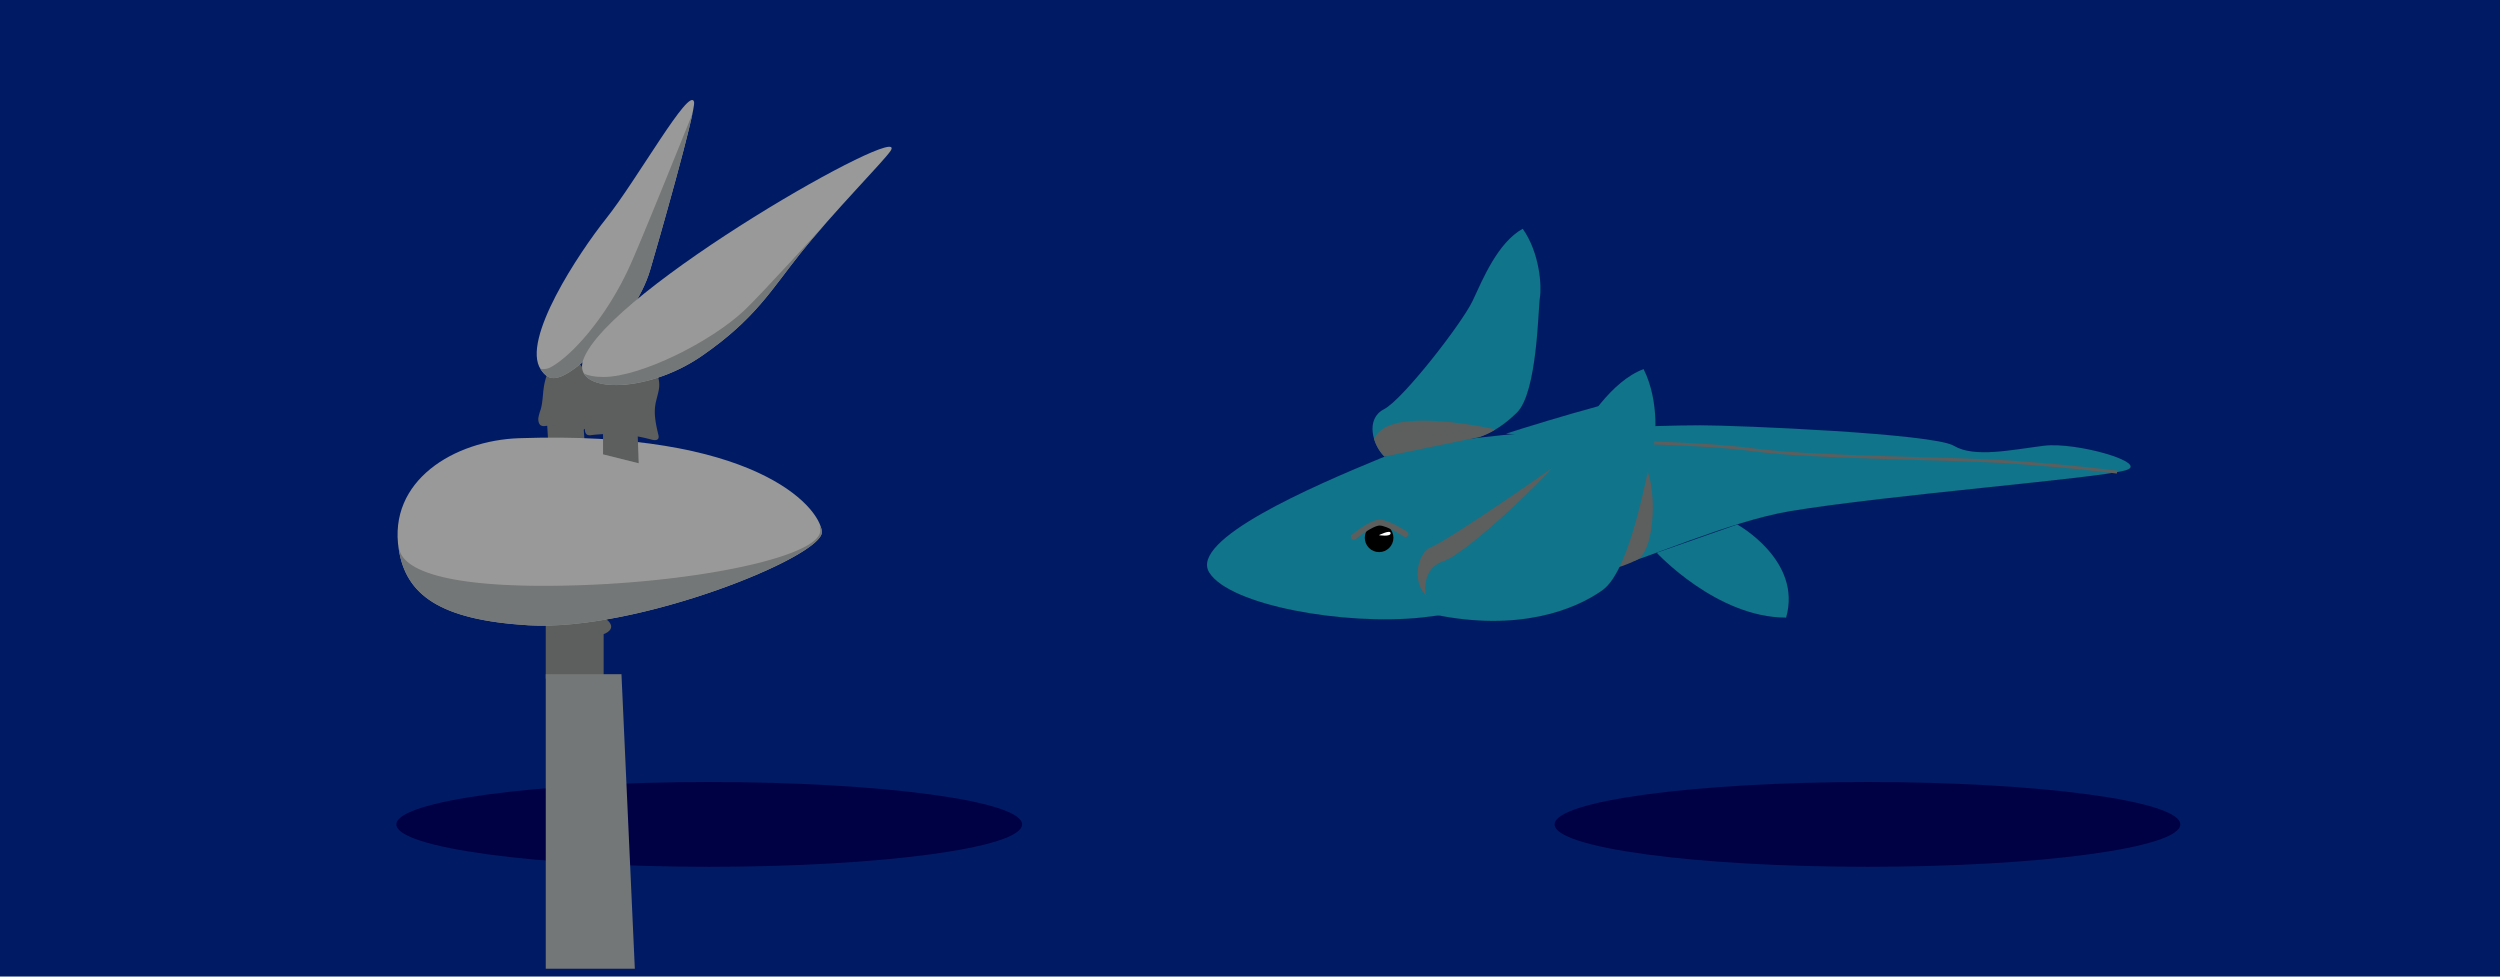 <?xml version="1.0" encoding="utf-8"?>
<svg id="Layer_2" xmlns="http://www.w3.org/2000/svg" width="1280" height="500" viewBox="0 0 1280 500">
  <defs>
    <style>.cls-1{fill:#001b63;}.cls-2{fill:#5d5e5e;}.cls-3{fill:#000045;}.cls-4{fill:#999;}.cls-5{fill:#10748a;}.cls-6{fill:#747777;}.cls-7,.cls-8{fill:none;stroke:#5d5e5e;stroke-miterlimit:10;}.cls-7{stroke-width:1.5px;}.cls-8{stroke-linecap:round;stroke-width:3px;}.cls-9{fill:#fff;}</style>
  </defs>
  <rect class="cls-1" width="1280" height="500" />
  <polyline class="cls-2" points="280.14 217.39 280.95 230.97 299.58 230.03 298.8 218.98" />
  <ellipse class="cls-3" cx="363.13" cy="422.09" rx="160.19" ry="21.7" />
  <ellipse class="cls-3" cx="956.13" cy="422.09" rx="160.19" ry="21.7" />
  <path class="cls-2" d="M278.4,198.52c-.54,3.73-.53,7.63-1.58,11.18a24.21,24.21,0,0,0-1.17,4.2c-.17,1.48.19,3.2,1.23,3.89a3.5,3.5,0,0,0,2.12.34,19.86,19.86,0,0,1,7.2.33c1.94.61,3.73,1.84,5.68,2.39,3.39,1,7.05-.34,9.81-3a10.63,10.63,0,0,0,2.84-4.43,16.11,16.11,0,0,0,.37-6.24c-.91-9.54-5-18.51-11.12-24.17a11.16,11.16,0,0,0-3.32-2.32c-3.76-1.52-5.77,2-7.84,5.52A34.87,34.87,0,0,0,278.4,198.52Z" />
  <path class="cls-4" d="M276.88,189.16c4.17,6.13,8.83,7.65,25.27-7s26.74-30.58,30.66-43.71,23.63-82.07,22.55-86.27c-2.18-8.47-29.13,39.75-44.94,59.62C296.45,129.32,266.67,174.14,276.88,189.16Z" />
  <path class="cls-2" d="M304.51,298.46v17.1s4.56,0,6.84,2.28c4.56,4.56-2.28,6.84-2.28,6.84v22.8H279.42V320.12c9.13-11.4-4.56-25.08-4.56-25.08C281.7,290.48,295.39,288.2,304.51,298.46Z" />
  <path class="cls-5" d="M708.85,233.78c-6.13-6-9.89-19.33-.23-24.27S748.75,165.22,754,154s12.83-29.73,25.63-36.88c8.85,12.54,9.73,29.76,8.81,35.11s-1.25,48.79-11.84,59.08c-6.13,6-12.52,10.21-19.22,12.43" />
  <path class="cls-5" d="M771.1,222s65.9-21,72.18-18.89-23.77,23.11-23.77,23.11" />
  <polyline class="cls-6" points="279.43 496 279.43 345.2 318.19 345.2 325.03 496" />
  <path class="cls-5" d="M848.22,283s30.66,33.21,66.27,33.21c8.37-29.32-25-47.66-25-47.66" />
  <path class="cls-5" d="M1088.32,240.79c12.73-3.64-25.14-14.66-41.89-12.56s-35.6,6.28-46.08,0-111-10.48-129.85-10.48-127.75,2.1-163.35,16.76-98.44,41.89-88,58.64,69.11,27.23,108.9,23,79.59-20.95,96.34-25.13,61.16-24.16,92.15-29.32C966.84,253.36,1073.65,245,1088.32,240.79Z" />
  <path class="cls-7" d="M1083.93,241.73s-22.84-3-54.26-5.13-100.52-2.09-131.94-6.28-88-4.19-88-4.19" />
  <circle cx="706.1" cy="275.35" r="7.33" />
  <path class="cls-4" d="M204.18,281.36c-5.7-35.34,28.5-55.86,61.56-57,119.69-4.13,153.85,34.64,155.05,47.88,1.14,12.54-94.62,51.3-150.49,47.88C224.73,317.33,207.88,304.31,204.18,281.36Z" />
  <path class="cls-6" d="M204.24,280.08l-.06-1A8.26,8.26,0,0,0,204.24,280.08Z" />
  <path class="cls-6" d="M270.3,320.12c55.87,3.42,151.63-35.34,150.49-47.88a11.63,11.63,0,0,0-.36-1.92l-.93-.82c6.84,13.68-55.71,27.82-121.83,30.1-64.49,2.22-92.11-6.4-93.43-19.52l.12,2.27C208.39,304.68,225.39,317.37,270.3,320.12Z" />
  <path class="cls-2" d="M308.76,232.62V221.21s13-3.05,17.74,1.36l.5,14.61" />
  <path class="cls-2" d="M337.35,199.32c-.47,2.78-1.45,5.47-1.86,8.27-.73,5,.44,10.17,1.61,15.14a2.79,2.79,0,0,1,0,1.69c-.52,1.19-2.24,1-3.49.67a80,80,0,0,0-30.79-2.32,3.77,3.77,0,0,1-2-.1c-1.31-.58-1.46-2.36-1.34-3.79.5-5.62,2.1-11.33.69-16.78-.82-3.22-2.67-6.5-1.61-9.65.74-2.21,2.78-3.72,4.81-4.87A34.43,34.43,0,0,1,327.6,184C334.31,185.52,338.51,192.53,337.35,199.32Z" />
  <path class="cls-8" d="M693.14,274.93s8.83-7.35,13.24-7.35,13.24,5.88,13.24,5.88" />
  <path class="cls-6" d="M323,135c-12,27-30,47-41,53a8.15,8.15,0,0,1-5.32.84c.07.1.13.21.2.32,4.17,6.13,8.83,7.65,25.27-7s26.74-30.58,30.66-43.71c3.33-11.15,18-62.4,21.73-80.29C346.31,78.61,329,121.48,323,135Z" />
  <path class="cls-4" d="M298.63,184.21c-6,17,31.53,18.21,60.86-2.1,27.28-18.88,35.41-33.78,50.36-52.46,16.79-21,42.95-47.47,46.16-52.46C466.63,60.69,311.23,148.54,298.63,184.21Z" />
  <path class="cls-6" d="M381,159c-17,16-53,34-72,34-4.56,0-7.78-.64-10.06-1.78,5.66,9.83,36,7.9,60.55-9.11,27.28-18.88,35.41-33.78,50.36-52.46,3.73-4.66,7.92-9.59,12.22-14.5C422,115.19,389.88,150.64,381,159Z" />
  <path class="cls-2" d="M838,234c11,4,11,47.41,0,52.71s-18.25,5.65-18.25,5.65Z" />
  <path class="cls-2" d="M733,307c-11-6-8-24,0-27s71-46,80-54-42,87-42,87Z" />
  <path class="cls-5" d="M734.33,314.65c42.66,8.83,71.58-2.08,86.24-12.56s23-62.83,25.13-69.11,4.19-27.22-4.18-44c-16.76,6.28-29.32,27.23-37.7,39.79s-52.36,54.46-64.93,58.64c-7.59,2.53-9.83,9.65-9,16.73" />
  <path class="cls-2" d="M711,218a14.37,14.37,0,0,0-7.5,6.64,21.8,21.8,0,0,0,5.35,9.14l48.52-10a40.88,40.88,0,0,0,8.34-3.91C743.53,215.13,721.31,213.58,711,218Z" />
  <path class="cls-9" d="M706,274s6-3,6-1S706,274,706,274Z" />
</svg>